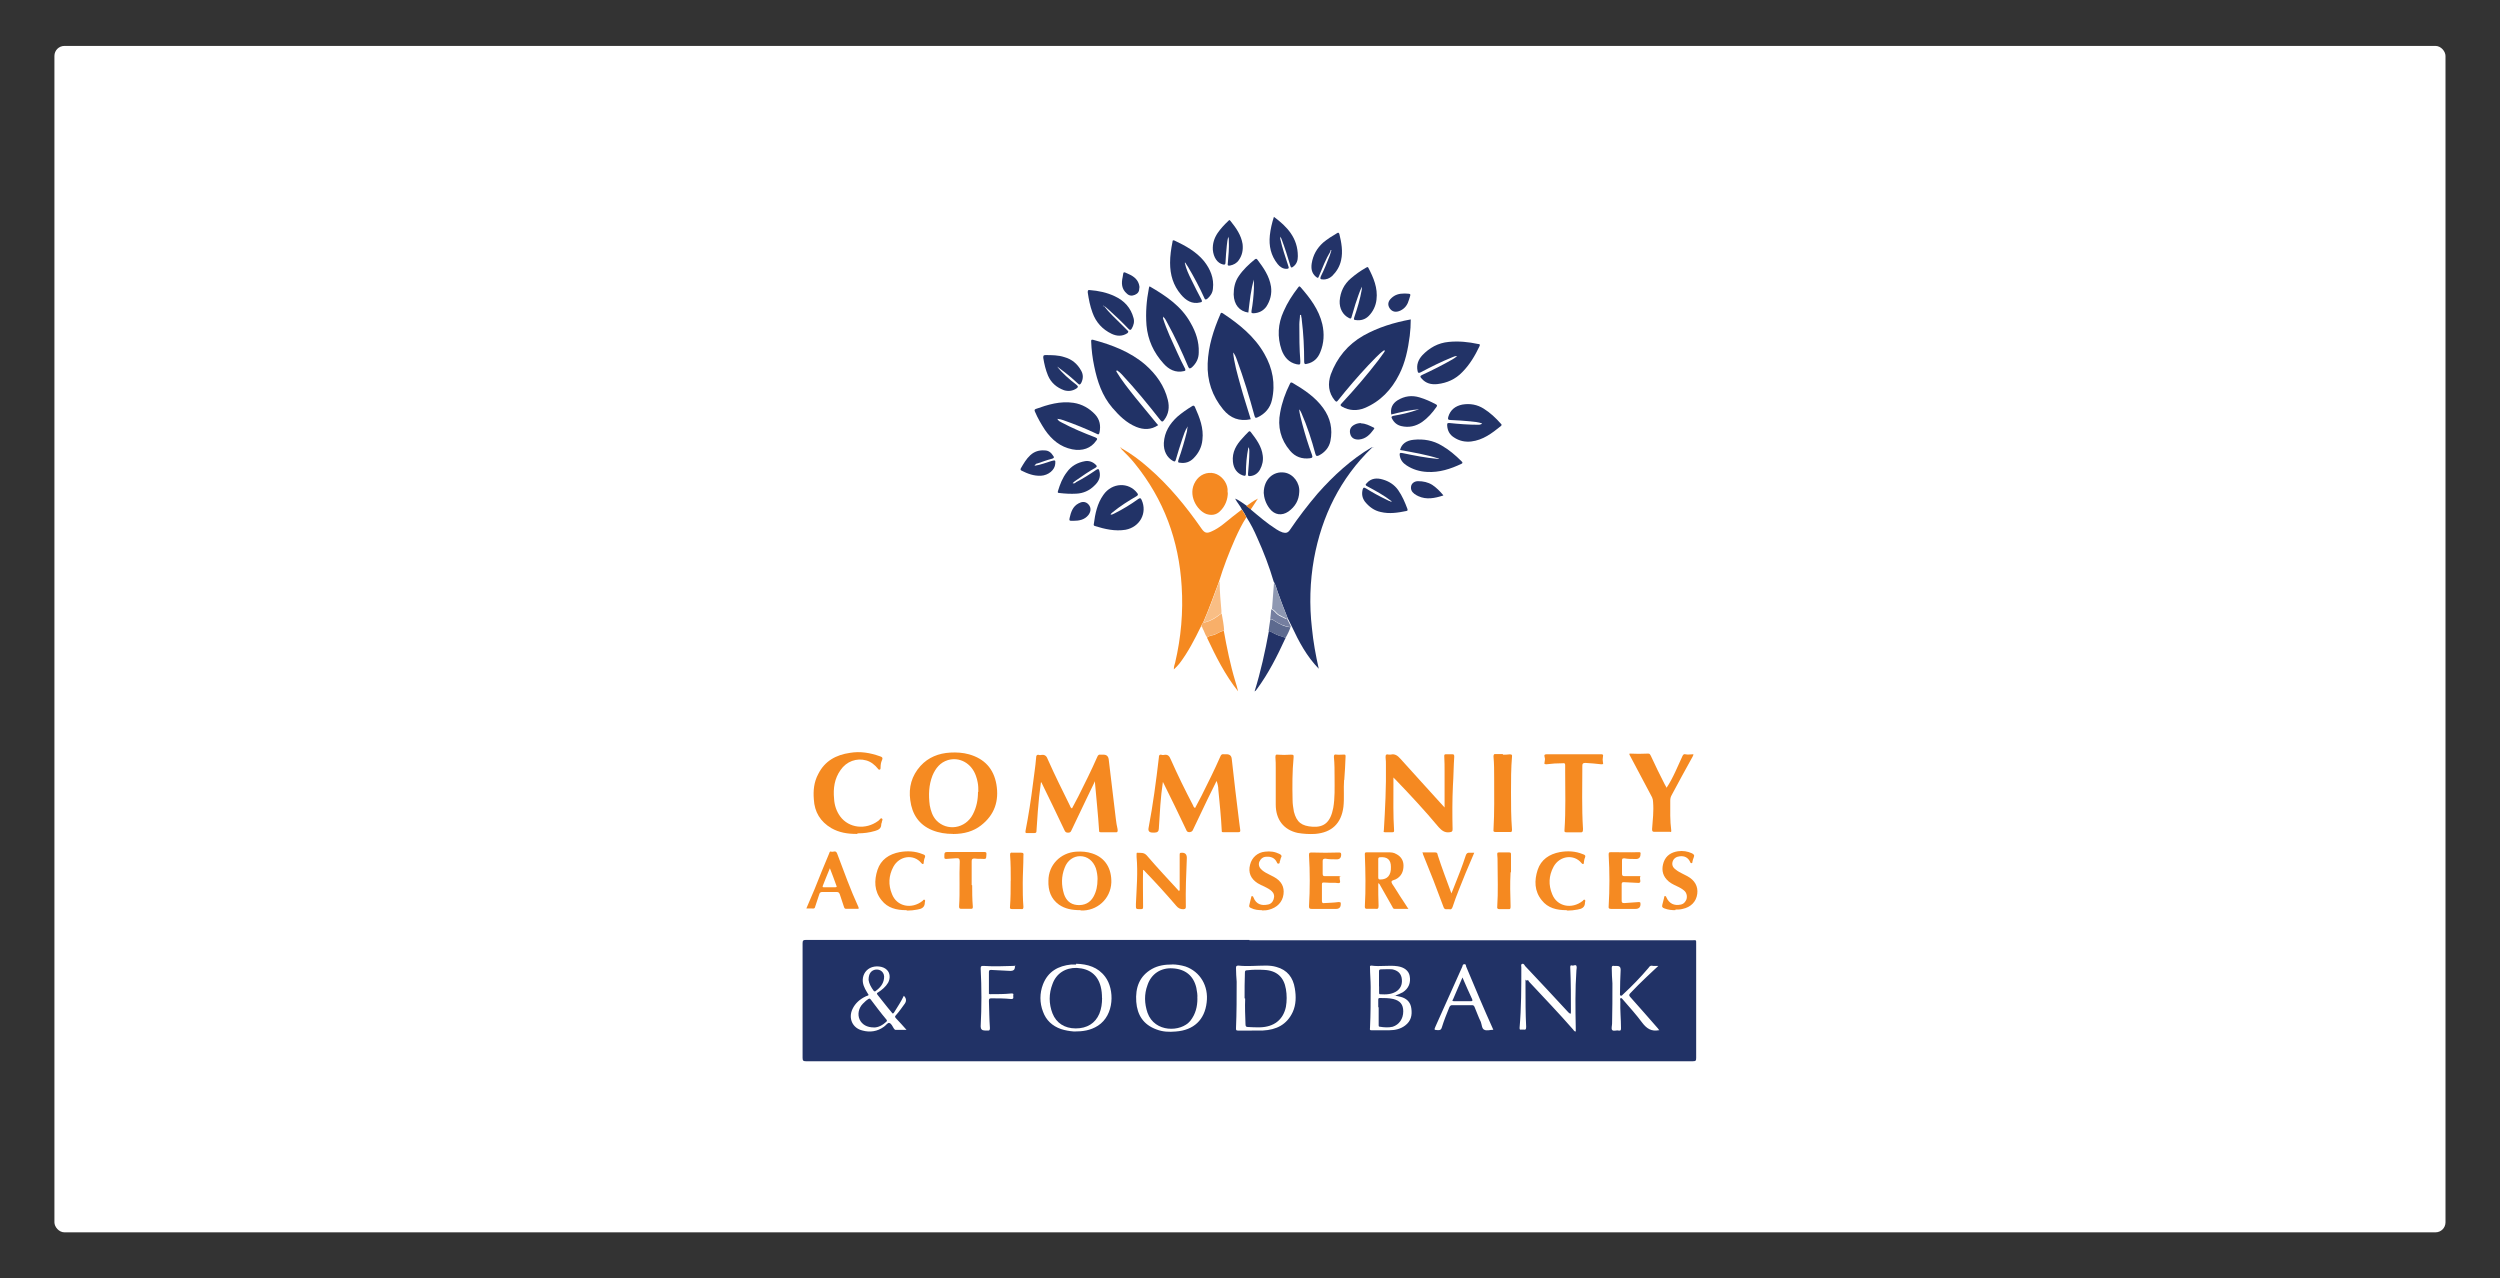 <svg xmlns="http://www.w3.org/2000/svg" id="Layer_1" width="300" height="153.38" viewBox="0 0 300 153.38"><rect x="0" y="0" width="300" height="153.38" fill="#333333" stroke="none"/><defs><style>.cls-1{fill:#5d6a8f;}.cls-1,.cls-2,.cls-3,.cls-4,.cls-5,.cls-6,.cls-7,.cls-8,.cls-9,.cls-10,.cls-11,.cls-12,.cls-13{stroke-width:0px;}.cls-2{fill:#f9be85;}.cls-3{fill:#f8af69;}.cls-4{fill:#f58a21;}.cls-5{fill:#233368;}.cls-6{fill:#f58921;}.cls-7{fill:#223367;}.cls-8{fill:#f58920;}.cls-9{fill:#8e98b2;}.cls-10{fill:#757fa0;}.cls-11{fill:#f58a22;}.cls-12{fill:#213266;}.cls-13{fill:#fff;}</style></defs><rect class="cls-13" x="6.53" y="5.51" width="286.93" height="142.37" rx="1.2" ry="1.2"></rect><path class="cls-12" d="M149.93,112.83h53.16c.49,0,.45-.08.45.45v13.66c0,.33-.04.41-.41.41h-106.41c-.33,0-.41-.08-.41-.41v-13.74c0-.33.08-.41.41-.41h53.21v.04ZM129.13,115.74h-.57c-1.56.16-2.79.82-3.4,2.38-.41,1.07-.41,2.22,0,3.28.37,1.03,1.11,1.72,2.17,2.09.49.16,1.03.25,1.56.29,1.03,0,1.97-.12,2.87-.7,1.97-1.27,2.01-4.35.86-5.87-.86-1.15-2.09-1.52-3.49-1.56v.08ZM140.66,115.74c-.9,0-1.68.12-2.42.53-1.52.86-2.01,2.26-1.89,3.94.12,1.6.86,2.75,2.42,3.32.74.29,1.52.33,2.34.25,2.13-.16,3.45-1.39,3.69-3.49.25-1.97-.78-3.69-2.54-4.31-.53-.16-1.11-.25-1.6-.25h0ZM150.21,123.66h1.35c1.6-.08,2.87-.7,3.57-2.22.41-.9.41-1.89.25-2.83-.21-1.31-.9-2.22-2.22-2.58-.41-.12-.82-.16-1.27-.16-1.11,0-2.22.12-3.28,0-.25,0-.29.08-.29.29,0,.53.04,1.11.08,1.64,0,1.85,0,3.69-.08,5.58,0,.21,0,.29.25.29h1.64ZM167.4,119.48c.33-.12.66-.25.94-.41.7-.45.98-1.15.82-1.97-.12-.62-.66-1.03-1.44-1.15-1.07-.16-2.09.08-3.16-.08-.21,0-.16.12-.16.21,0,.78.08,1.56.08,2.34,0,1.64,0,3.28-.08,4.92,0,.12-.08.29.16.29h2.17c.7,0,1.35-.16,1.89-.57.7-.53.86-1.23.74-2.05-.08-.62-.41-1.07-1.03-1.31-.33-.12-.66-.16-1.03-.25l.08.04ZM183.24,117.67s.08-.04.12-.08c.04.08.08.16.16.25,1.76,1.89,3.57,3.77,5.25,5.7.04.04.08.12.12.16s.12.08.16.08c.08,0,.04-.08.04-.16v-.29c-.04-2.3-.08-4.59.08-6.89,0-.16.08-.37,0-.53-.08-.21-.33,0-.49-.04-.21-.08-.25,0-.25.21.08,1.8.08,3.61.08,5.37,0,.08,0,.16-.08.21-.08-.04-.12-.12-.21-.16-1.72-1.85-3.45-3.73-5.21-5.58-.08-.12-.16-.33-.37-.25-.16.08-.08.29-.08.41,0,2.42,0,4.84-.21,7.26,0,.21.04.25.21.21h.25c.25.04.33,0,.33-.33-.08-1.6-.08-3.16-.08-4.76v-.9l.16.12ZM104.11,119.48h0s-.12.04-.21.08c-.7.33-1.27.82-1.6,1.52-.53,1.11,0,2.3,1.19,2.58.9.25,1.8.12,2.58-.45.25-.16.45-.53.66-.45.25.08.37.41.53.66.08.08.12.21.29.16h1.23c-.45-.49-.82-.94-1.23-1.35-.16-.16-.21-.25,0-.45.37-.41.7-.9,1.03-1.35q.33-.49-.12-.94c-.33.7-.74,1.31-1.15,1.97-.12.21-.21.21-.33,0-.57-.66-1.11-1.39-1.68-2.09-.12-.16-.08-.21.08-.29.45-.29.9-.66,1.19-1.15.29-.53.25-1.19-.16-1.56-.45-.45-1.39-.53-2.01-.21s-.94.98-.86,1.68c.08.62.41,1.07.7,1.56l-.12.08ZM199.11,123.62c-.08-.08-.12-.16-.16-.21-1.11-1.27-2.22-2.54-3.32-3.77-.16-.16-.16-.29,0-.45.62-.66,1.27-1.31,1.93-1.93.49-.45.94-.9,1.44-1.35h-.62c-.29-.08-.41,0-.57.25-.94,1.11-1.97,2.17-3.04,3.16-.08.08-.16.21-.29.16-.12-.04-.08-.21-.08-.33,0-.94.04-1.85.08-2.79q0-.45-.45-.45h-.33c-.21-.04-.29,0-.29.25,0,.62.04,1.23.08,1.85,0,1.6,0,3.2-.04,4.8,0,.25-.12.62,0,.78.16.21.53,0,.78.08.25.04.29-.04.29-.29,0-1.07-.12-2.17-.08-3.24,0-.12-.08-.29.04-.37.12-.04.21.12.33.25.78.9,1.56,1.76,2.26,2.71.53.7,1.11,1.07,1.97.9h.12-.04ZM179.22,123.62c-1.15-2.54-2.22-5.09-3.28-7.63-.04-.12,0-.29-.21-.29s-.21.16-.25.29c-1.07,2.38-2.13,4.76-3.2,7.14-.21.49-.21.45.29.49.29,0,.37-.08.45-.33.25-.82.57-1.6.9-2.42.08-.16.16-.25.33-.25h2.38c.16,0,.25.04.33.25.25.57.45,1.19.74,1.76.12.33.12.82.41.94.29.16.74,0,1.11,0v.04ZM121.91,115.91c-.08-.04-.21,0-.33,0-1.19.04-2.34.08-3.53,0-.29,0-.37,0-.37.33.12,2.3.12,4.59,0,6.93q0,.49.49.49h.33c.25.04.29-.08.29-.29-.08-1.07-.08-2.17-.12-3.28,0-.25.08-.29.29-.29.78,0,1.56,0,2.34.08.45.04.25-.29.29-.45.08-.25-.12-.21-.29-.21-.78.08-1.56.08-2.38.08-.12,0-.29.04-.25-.16v-2.5c0-.16.04-.25.25-.25.78.04,1.56.08,2.34.12q.49,0,.53-.41v-.16l.12-.04Z"></path><path class="cls-12" d="M150.09,61.14c.98.82,1.97,1.68,3.08,2.38.25.16.49.29.74.37.41.12.66.04.9-.33,1.03-1.52,2.13-2.95,3.32-4.35,1.89-2.13,3.98-4.06,6.48-5.54v.08c-3.77,3.65-5.99,8.16-6.93,13.29-.49,2.75-.57,5.54-.25,8.33.16,1.64.45,3.24.82,4.88-1.44-1.48-2.38-3.24-3.24-5.09l-.49-.98c-.41-1.03-.82-2.09-1.19-3.12-.16-.45-.25-.9-.49-1.27-.53-1.8-1.19-3.53-1.97-5.25-.37-.86-.78-1.68-1.31-2.5-.16-.33-.33-.62-.53-.9-.21-.45-.57-.82-.82-1.31.53.21.94.57,1.39.86.16.12.37.29.53.41l-.04.04Z"></path><path class="cls-8" d="M149.03,61.18c.21.29.37.57.53.9-.53.82-.94,1.68-1.35,2.58-.74,1.68-1.39,3.36-1.93,5.13-.62,1.64-1.19,3.28-1.89,4.88-.12.16-.21.37-.29.53-.74,1.52-1.52,3.04-2.54,4.39-.21.25-.41.49-.7.74,0-.33.08-.57.16-.82.7-2.99.98-6.07.78-9.15-.33-5.5-2.13-10.42-5.62-14.73-.49-.62-1.07-1.19-1.64-1.76,0,0,0-.04.04-.08,1.19.66,2.26,1.48,3.24,2.34,2.46,2.13,4.51,4.64,6.36,7.3.37.53.62.62,1.23.33.94-.41,1.68-1.11,2.5-1.76.37-.29.74-.57,1.11-.86v.04Z"></path><path class="cls-12" d="M147.96,42.15c.12,1.39.53,2.75.9,4.1s.82,2.71,1.23,4.06c-1.35.29-2.46-.12-3.32-1.19-1.31-1.6-1.93-3.45-1.85-5.5.08-2.09.7-4.02,1.52-5.91.04-.12.08-.25.29-.12,1.97,1.31,3.82,2.79,5,4.88.98,1.72,1.35,3.57.9,5.54-.21.94-.82,1.64-1.68,2.05-.25.12-.33.12-.41-.16-.62-2.3-1.31-4.55-2.13-6.77-.12-.33-.25-.66-.49-.9l.04-.08Z"></path><path class="cls-12" d="M166.09,42.03c-.7.49-1.27,1.19-1.89,1.8-1.27,1.35-2.5,2.79-3.65,4.23-.16.21-.21.16-.37,0-.78-.94-.86-2.01-.49-3.12.74-2.01,2.05-3.61,3.94-4.68,1.76-.98,3.65-1.56,5.66-1.93,0,.66-.04,1.31-.12,1.97-.21,1.6-.53,3.2-1.27,4.64-.9,1.8-2.26,3.24-4.14,4.02-.9.37-1.85.33-2.71-.16-.21-.12-.25-.21-.04-.41,1.56-1.68,3.04-3.4,4.43-5.21.21-.29.41-.57.62-.86.04-.08.16-.16.08-.29h.04-.08Z"></path><path class="cls-12" d="M133.93,44.53c.66,1.11,1.48,2.13,2.3,3.16s1.68,2.01,2.5,3.04c.08.08.16.21.25.29-.86.57-1.72.57-2.63.21-1.19-.49-2.05-1.35-2.87-2.3-1.23-1.44-1.8-3.16-2.17-4.96-.21-.98-.33-1.97-.37-2.99,0-.16,0-.25.21-.21,2.3.62,4.47,1.44,6.28,2.99,1.31,1.15,2.3,2.54,2.71,4.23.21.86.12,1.68-.45,2.42-.16.21-.25.25-.45,0-1.48-1.89-2.99-3.73-4.64-5.5-.16-.16-.33-.33-.53-.45,0,0-.04-.04-.08,0v.08h-.04Z"></path><path class="cls-6" d="M139.55,93.8c-.29,1.89-.37,3.77-.49,5.62q0,.49-.49.49h-.25c-.41,0-.57-.19-.49-.57.53-2.79.9-5.58,1.23-8.41,0-.29.08-.45.41-.33h.16c.49-.12.7.12.86.53.82,1.85,1.72,3.69,2.67,5.5.04.12.08.25.25.33.25-.49.53-.98.78-1.48.78-1.56,1.56-3.12,2.26-4.72.08-.21.21-.29.41-.25h.33q.57,0,.62.57c.29,2.54.57,5.09.9,7.63.04.29.08.62.12.9,0,.16,0,.25-.21.25h-1.85c-.16,0-.16-.04-.16-.16-.08-1.64-.25-3.28-.41-4.92,0-.37-.08-.7-.21-1.07-.37.74-.7,1.44-1.07,2.17-.57,1.23-1.19,2.46-1.76,3.69-.08.21-.21.25-.41.29-.25,0-.33-.08-.41-.29-.9-1.89-1.8-3.77-2.75-5.66,0,0-.04-.08-.12-.16l.08.04Z"></path><path class="cls-6" d="M131.39,93.76c-.37.74-.7,1.48-1.07,2.22-.57,1.23-1.19,2.46-1.76,3.69-.08.21-.21.25-.41.25-.25,0-.33-.12-.41-.29-.9-1.89-1.8-3.77-2.71-5.62,0-.04,0-.12-.12-.12-.16,1.15-.29,2.3-.37,3.45-.04.78-.12,1.56-.16,2.34,0,.21-.04.29-.29.29h-.82c-.16,0-.25,0-.21-.25.37-1.89.66-3.77.9-5.7.12-1.03.29-2.01.37-3.04,0-.29.08-.49.41-.37h.12c.53-.12.74.12.9.57.82,1.85,1.72,3.65,2.63,5.5.04.12.08.25.25.33.25-.49.53-.98.78-1.48.78-1.56,1.56-3.12,2.26-4.72.08-.21.21-.29.41-.25h.33q.53,0,.62.53c.29,2.38.57,4.8.86,7.18.04.41.12.82.21,1.23.04.29,0,.41-.29.37h-1.72c-.21,0-.21-.08-.21-.21-.12-1.93-.33-3.82-.49-5.7v-.21h-.08.08Z"></path><path class="cls-4" d="M114.36,100.07c-.86,0-1.68-.12-2.5-.45-1.6-.66-2.42-1.93-2.63-3.61-.21-1.52.16-2.91,1.23-4.1.94-1.03,2.17-1.52,3.57-1.6.74-.04,1.52,0,2.26.21,1.85.53,2.95,1.72,3.28,3.61.33,1.97-.21,3.65-1.85,4.92-.9.7-2.01,1.03-3.36,1.03ZM117.4,95.03c0-.37,0-.78-.08-1.15-.04-.25-.12-.53-.21-.78-.53-1.52-1.97-2.3-3.36-1.89-.94.29-1.48.98-1.85,1.85-.45,1.15-.49,2.34-.33,3.57.12.66.33,1.31.78,1.8,1.27,1.35,3.49,1.03,4.39-.7.45-.86.62-1.76.62-2.71h.04Z"></path><path class="cls-12" d="M139.55,38.17c.45,1.44,1.11,2.79,1.72,4.14.29.66.62,1.31.94,1.93.08.21.04.25-.12.29-1.03.25-1.85-.21-2.46-.9-1.19-1.31-1.89-2.83-2.05-4.59-.12-1.52,0-2.99.29-4.47,0-.08.04-.12.08-.21,1.97,1.15,3.82,2.38,4.92,4.39.62,1.07,1.03,2.26.98,3.53,0,.74-.29,1.31-.82,1.8-.21.16-.33.21-.45-.08-.74-1.76-1.56-3.53-2.5-5.25-.12-.21-.21-.45-.41-.66,0,0,0-.08-.08-.08v.12l-.04.04Z"></path><path class="cls-12" d="M155.88,49.04c.08.7.25,1.27.41,1.89.33,1.23.7,2.46,1.15,3.65.12.33,0,.37-.25.41-.94.12-1.76-.16-2.38-.9-1.15-1.35-1.52-2.91-1.19-4.59.21-1.19.62-2.34,1.15-3.4.08-.12.08-.29.33-.16,1.39.82,2.75,1.72,3.69,3.04.86,1.19,1.15,2.5.86,3.94-.16.78-.66,1.35-1.35,1.72-.25.12-.37.12-.45-.16-.45-1.68-.98-3.32-1.68-4.92-.08-.16-.12-.29-.29-.45v-.04Z"></path><path class="cls-6" d="M173.35,97v-4.35c0-.66,0-1.27-.04-1.93,0-.16.04-.21.21-.21h.66c.25,0,.33,0,.33.29-.08,1.15-.08,2.3-.16,3.49-.08,1.72-.08,3.49-.04,5.21,0,.29-.08.33-.37.37-.57.08-.94-.21-1.31-.62-1.64-1.97-3.4-3.86-5.17-5.7l-.25-.25v.86c0,1.85-.04,3.65.08,5.5,0,.16-.04.21-.21.21h-.86c-.21,0-.21-.08-.16-.21.16-2.63.29-5.25.25-7.88,0-.29,0-.57-.04-.86,0-.29,0-.45.37-.37h.25c.49-.12.82.12,1.15.49,1.68,1.89,3.4,3.73,5.09,5.62.08.08.16.16.29.33h-.04Z"></path><path class="cls-12" d="M156,37.8c0,.37-.08.74-.08,1.11,0,1.48,0,2.95.12,4.43,0,.41,0,.45-.45.37-.94-.21-1.48-.86-1.8-1.72-.53-1.56-.45-3.12.25-4.64.45-1.03,1.03-1.93,1.72-2.83.08-.08.12-.25.29-.08,1.15,1.31,2.22,2.71,2.63,4.47.25,1.11.21,2.26-.25,3.36-.29.74-.82,1.23-1.6,1.39-.25.08-.33,0-.33-.25,0-1.68-.08-3.36-.29-5.05,0-.21-.08-.37-.08-.57h-.12Z"></path><path class="cls-6" d="M161.29,93.59c-.08,1.07.04,2.17-.08,3.24-.25,1.97-1.39,3.08-3.4,3.24-.7.04-1.39,0-2.09-.12-1.68-.37-2.63-1.6-2.63-3.4v-4.35c0-.45,0-.9-.04-1.35,0-.29.08-.33.29-.29.49.04,1.03.04,1.52,0,.33,0,.41,0,.37.37-.16,1.68-.16,3.36-.12,5.09,0,.45.08.94.16,1.39.33,1.27.94,1.72,2.26,1.8,1.35.08,2.13-.53,2.46-2.26.21-1.19.16-2.42.16-3.61,0-.82,0-1.68-.08-2.5,0-.25.04-.33.29-.29.29.04.62,0,.9,0,.16,0,.21,0,.21.21-.04.94-.08,1.93-.16,2.87v-.04Z"></path><path class="cls-7" d="M126.91,50.31c.12.21.29.29.45.37,1.31.7,2.67,1.27,4.06,1.8.29.12.29.21.12.41-.62.9-1.64,1.27-2.87,1.03-1.44-.29-2.46-1.15-3.28-2.34-.45-.7-.86-1.39-1.19-2.17-.04-.12-.12-.25.08-.33,1.48-.53,2.95-.98,4.55-.74,1.03.16,1.89.66,2.58,1.39.57.62.7,1.35.53,2.17-.04.21-.12.29-.33.16-1.31-.62-2.63-1.15-4.02-1.64-.21-.08-.41-.12-.7-.16v.04Z"></path><path class="cls-4" d="M102.79,100.07c-1.11,0-2.09-.16-3.04-.7-1.31-.78-2.01-1.93-2.09-3.45-.08-1.03,0-2.05.53-3.04.78-1.56,2.13-2.3,3.82-2.54,1.23-.21,2.42,0,3.57.41.25.08.41.16.25.49-.12.25-.16.57-.16.86,0,.08,0,.21-.08.25-.12.04-.21-.04-.25-.12-.37-.45-.82-.82-1.39-.98-1.15-.33-2.38.12-3.08,1.15-.74,1.03-.9,2.22-.78,3.45.04.78.29,1.52.74,2.13,1.03,1.39,3.04,1.64,4.55.53.04,0,.08-.08.12-.12.12-.04.16-.29.33-.16.16.12,0,.25,0,.37s-.08.21-.08.33c0,.49-.33.66-.74.78-.7.21-1.39.29-2.05.29l-.16.08Z"></path><path class="cls-6" d="M199.93,94.62c.45-.66.78-1.31,1.11-2.01.29-.62.57-1.23.86-1.89.08-.16.16-.25.33-.21.33.08.66,0,.98,0,0,.12-.08.25-.12.33-.86,1.52-1.68,3.08-2.5,4.59-.12.21-.16.41-.16.66,0,1.19-.04,2.38.12,3.57,0,.16,0,.21-.16.16h-1.85c-.25,0-.29-.08-.29-.33.08-1.07.21-2.13.12-3.24,0-.21-.04-.37-.12-.57-.86-1.64-1.76-3.32-2.63-4.96-.04-.08-.12-.16-.08-.29.74.04,1.48.04,2.26,0,.21,0,.21.16.29.25.53,1.15,1.11,2.34,1.68,3.45.04.08.12.21.21.37l-.04.12Z"></path><path class="cls-4" d="M188.9,90.51h3.16c.25,0,.37,0,.29.33-.04.21-.04.41,0,.62.08.21,0,.29-.25.25-.62-.08-1.23-.12-1.85-.16-.29,0-.37.08-.37.33,0,2.54-.08,5.05.08,7.59,0,.33-.04.45-.41.41h-1.52c-.25,0-.33-.04-.29-.29.16-2.34.08-4.68.08-6.97v-.78c0-.21-.04-.29-.29-.25-.66,0-1.31.04-1.93.12-.21,0-.33,0-.25-.25.04-.21.08-.41,0-.62-.08-.29.04-.33.29-.33h3.24Z"></path><path class="cls-7" d="M174.87,42.72c-.25,0-.45.08-.62.16-1.31.53-2.54,1.15-3.77,1.8-.25.12-.33.08-.37-.16-.16-.74.08-1.35.57-1.89.86-.9,1.89-1.48,3.16-1.6,1.19-.12,2.38,0,3.53.25.16,0,.29.04.16.29-.53,1.11-1.15,2.17-2.05,3.08-.82.86-1.85,1.31-2.99,1.44-.74.08-1.39-.08-1.89-.66-.21-.21-.21-.33.08-.45,1.23-.57,2.46-1.19,3.61-1.85.21-.12.41-.25.62-.45l-.04.04Z"></path><path class="cls-7" d="M142.17,31.53c.16.74.49,1.44.82,2.09.37.78.78,1.56,1.19,2.34.12.25.04.29-.16.33-.98.25-1.72-.25-2.3-.94-.94-1.11-1.31-2.38-1.31-3.82,0-.82.12-1.68.29-2.5,0-.16.04-.25.25-.16,1.31.62,2.58,1.31,3.53,2.46.74.94,1.23,2.05,1.07,3.32-.04.49-.29.86-.66,1.19-.21.16-.29.12-.37-.08-.57-1.27-1.23-2.5-1.93-3.69-.12-.21-.25-.37-.37-.57l-.04.04Z"></path><path class="cls-7" d="M133.27,61.76c.21,0,.33-.08.49-.16.98-.49,1.93-1.07,2.83-1.72.25-.16.29-.12.41.12.7,1.56-.21,3.24-1.93,3.57-1.27.21-2.5-.08-3.69-.45-.12-.04-.16-.12-.12-.25.16-1.23.41-2.46,1.15-3.49,1.03-1.48,3.04-1.56,4.06-.21.12.16.12.25-.08.37-.98.57-1.97,1.19-2.87,1.93-.08.08-.25.16-.25.33v-.04Z"></path><path class="cls-11" d="M129.66,109.22c-1.03,0-1.85-.16-2.58-.66-.98-.7-1.31-1.72-1.27-2.87,0-1.89,1.44-3.36,3.32-3.49.66-.04,1.31,0,1.93.21,1.64.53,2.34,1.89,2.3,3.49-.08,1.97-1.72,3.45-3.69,3.36v-.04ZM131.71,105.53c0-.45-.08-.94-.21-1.35-.33-.9-1.03-1.44-1.89-1.44-.78,0-1.52.49-1.85,1.39-.41,1.03-.41,2.09-.08,3.16.25.74.74,1.23,1.56,1.31.86.08,1.56-.25,1.97-.98.37-.66.49-1.35.49-2.05v-.04Z"></path><path class="cls-4" d="M165.39,106.02c0,.9,0,1.8.04,2.67,0,.33-.08.41-.37.37h-1.03c-.16,0-.25-.04-.25-.25.12-2.09.08-4.18,0-6.28,0-.16,0-.25.21-.25h2.54c.37,0,.7,0,1.03.21.57.29.86.78.86,1.39,0,.74-.29,1.31-.94,1.64-.16.08-.45.12-.49.25-.04.21.16.41.29.62.49.78.98,1.56,1.48,2.3.08.12.12.21.25.37h-1.68c-.16,0-.21-.16-.25-.25-.49-.86-.94-1.68-1.44-2.54-.04-.08-.08-.21-.25-.29v.04ZM165.39,104.22h0v1.07c0,.21.08.25.25.25.86,0,1.31-.53,1.27-1.52,0-.86-.45-1.23-1.31-1.15-.16,0-.21.08-.21.25v1.11h0Z"></path><path class="cls-7" d="M142.5,51.22c-.29.41-.45.94-.62,1.44-.29.82-.53,1.68-.78,2.5-.08.25-.12.25-.33.16-.74-.41-1.15-1.19-1.11-2.17.08-1.31.7-2.3,1.64-3.16.53-.45,1.11-.86,1.72-1.23.16-.12.29-.12.37.08.57,1.27,1.07,2.54.9,3.94-.08.86-.45,1.6-1.07,2.22-.45.45-.98.62-1.6.53-.25,0-.29-.08-.21-.33.41-1.15.74-2.3,1.03-3.45,0-.16.04-.33.08-.53v-.08.04l-.04.04Z"></path><path class="cls-7" d="M177.86,50.81c-.49-.16-.98-.21-1.44-.25-.78-.08-1.56-.12-2.34-.16-.29,0-.37-.08-.29-.37.25-.86.86-1.31,1.68-1.48.94-.16,1.8,0,2.58.49.78.49,1.44,1.11,2.05,1.8.08.08.16.16,0,.29-1.07.86-2.13,1.68-3.57,1.85-.74.08-1.44-.08-2.05-.49-.53-.33-.78-.82-.82-1.44,0-.25,0-.29.25-.29,1.15.12,2.34.21,3.49.21.12,0,.21,0,.37-.08l.08-.08Z"></path><path class="cls-7" d="M150.5,33.45c-.41,1.31-.53,2.67-.7,4.06-1.07-.16-1.72-.94-1.76-2.17,0-.82.16-1.56.62-2.22.53-.78,1.19-1.39,1.89-1.97.12-.08.21-.16.33,0,.74.98,1.44,1.97,1.64,3.24.12.86-.08,1.68-.57,2.42-.37.49-.86.74-1.48.78-.25,0-.33,0-.29-.29.16-.86.25-1.76.29-2.67v-1.19h.04Z"></path><path class="cls-4" d="M137.17,104.38c-.04,1.52,0,2.95,0,4.39,0,.25,0,.33-.29.33-.62,0-.57,0-.57-.62.08-1.89.25-3.77.08-5.66v-.33c0-.08,0-.16.08-.16.41.04.78-.08,1.15.33,1.23,1.44,2.54,2.83,3.86,4.27.12-.12.08-.25.08-.33v-3.98c0-.25,0-.29.29-.29q.57,0,.57.62c-.08,1.93-.16,3.9-.12,5.83,0,.25-.04.29-.29.33-.37,0-.62-.12-.86-.41-1.19-1.39-2.42-2.75-3.69-4.06-.04-.08-.12-.12-.25-.25h-.04Z"></path><path class="cls-7" d="M172.65,55.03c-1.52-.49-3.08-.74-4.64-1.03.16-.7.74-1.15,1.64-1.23,1.19-.12,2.34.08,3.36.7.86.49,1.64,1.15,2.38,1.89.12.12.16.21,0,.29-1.31.62-2.67,1.07-4.14.98-.86-.04-1.72-.29-2.46-.78-.45-.29-.74-.66-.82-1.19-.04-.25,0-.37.33-.29,1.39.29,2.79.57,4.23.7h.16l-.04-.04Z"></path><path class="cls-8" d="M180.37,90.56c.25,0,.53,0,.78-.04.25,0,.33.04.29.29-.12,1.39-.12,2.83-.12,4.23,0,1.52,0,2.99.12,4.51,0,.25-.04.33-.29.29h-1.64c-.25,0-.33-.04-.29-.29.12-2.05.08-4.14.08-6.19,0-.86,0-1.72-.08-2.58,0-.25.08-.33.29-.29h.82l.04.08Z"></path><path class="cls-7" d="M163.47,34.31c-.37.74-.57,1.48-.82,2.17-.16.49-.29,1.03-.45,1.52-.04.21-.12.29-.33.16-.74-.37-1.15-1.15-1.11-2.05.08-1.11.53-2.01,1.35-2.71.57-.49,1.15-.9,1.8-1.27.08-.04.21-.16.29,0,.62,1.19,1.15,2.42.98,3.82-.08.74-.41,1.44-.94,1.97-.41.41-.94.57-1.52.49-.25,0-.29-.08-.21-.33.37-1.07.7-2.17.9-3.32,0-.12.04-.29,0-.49l.04.04Z"></path><path class="cls-7" d="M132.45,36.69c.66.86,1.48,1.6,2.22,2.34l.62.62c.16.12.12.21,0,.33-.62.41-1.27.37-1.89.08-1.11-.53-1.89-1.39-2.3-2.54-.29-.78-.45-1.6-.57-2.42,0-.21,0-.33.25-.29,1.03.08,2.05.29,2.99.74,1.15.53,1.93,1.39,2.26,2.63.12.45,0,.86-.21,1.23-.12.21-.21.25-.41.04-.74-.78-1.52-1.52-2.34-2.26-.21-.16-.37-.37-.62-.49,0,0-.04-.04-.08,0-.04,0,0,.08,0,.08l.08-.08Z"></path><path class="cls-12" d="M151.65,59.13c0-1.6,1.15-2.63,2.5-2.42,1.03.16,1.85,1.23,1.76,2.34-.04.98-.49,1.76-1.31,2.34-.78.53-1.64.41-2.22-.33-.49-.62-.7-1.31-.74-1.97v.04Z"></path><path class="cls-6" d="M147.34,59.09c0,.82-.29,1.64-.94,2.26-.45.45-1.03.53-1.64.33-1.11-.41-2.3-2.3-1.31-3.9.49-.82,1.39-1.19,2.26-.98.82.21,1.52,1.03,1.6,1.89v.41h.04Z"></path><path class="cls-11" d="M103.04,109.06h-1.52c-.16,0-.21-.12-.25-.25-.16-.49-.33-.98-.49-1.48-.08-.21-.16-.29-.37-.29h-1.76c-.16,0-.29.08-.33.25-.16.49-.33.98-.49,1.48-.04.21-.12.29-.37.25h-.7c.33-.78.66-1.52.98-2.3.57-1.44,1.15-2.87,1.76-4.31.04-.12.08-.29.25-.21.25.08.53-.21.7.21.82,2.17,1.6,4.35,2.58,6.48v.16ZM99.59,104.18c-.33.74-.57,1.44-.86,2.13-.04.16,0,.16.16.16h1.35c.16,0,.21-.08.12-.21-.25-.7-.49-1.35-.78-2.09h0Z"></path><path class="cls-11" d="M196.82,105.16c0,.12-.04.25,0,.41.08.37-.08.41-.41.37-.53-.04-1.03-.04-1.56-.08-.16,0-.25.04-.25.25v1.97c0,.25.08.29.33.29.57-.04,1.15-.08,1.68-.12.21,0,.25,0,.25.25q0,.57-.62.57h-2.91c-.25,0-.33-.08-.29-.33.12-2.05.12-4.1,0-6.15,0-.25,0-.33.29-.33,1.11,0,2.22.04,3.32,0,.21,0,.25.04.21.25q0,.62-.66.57c-.41,0-.86,0-1.27-.08-.25,0-.29.04-.29.29v1.52c0,.25.04.33.33.33h1.93l-.08.04Z"></path><path class="cls-11" d="M160.76,105.16v.29c0,.16.12.37,0,.49-.12.08-.33,0-.49,0-.45,0-.94,0-1.39-.04-.16,0-.25,0-.25.21v2.01c0,.21.08.29.29.25.57-.04,1.11-.04,1.68-.12.21,0,.33,0,.29.25q0,.57-.57.57h-2.91c-.29,0-.33-.08-.33-.33.12-2.05.12-4.1,0-6.11,0-.25,0-.33.33-.33,1.11.04,2.17.04,3.28,0,.21,0,.25.08.25.25q0,.62-.62.57c-.41,0-.86,0-1.27-.08-.25,0-.33.08-.33.29v1.52c0,.25.08.29.29.29h1.93l-.16.04Z"></path><path class="cls-7" d="M166.95,60.12c-.9-.7-1.89-1.23-2.87-1.76-.25-.12-.25-.21-.08-.37.53-.62,1.23-.66,1.93-.45.74.21,1.39.62,1.85,1.27.49.7.82,1.48,1.11,2.26.04.16.04.21-.12.25-1.03.21-2.05.37-3.08.12-.78-.16-1.39-.62-1.89-1.23-.33-.45-.41-.9-.29-1.44.08-.25.12-.33.41-.16.78.49,1.6.94,2.46,1.35.16.08.29.16.49.21,0,.04.08.08.12,0t-.04-.08v.04Z"></path><path class="cls-11" d="M108.74,109.22c-1.15,0-2.22-.25-2.95-1.19-.9-1.11-.9-2.38-.49-3.65.41-1.23,1.39-1.89,2.67-2.13.94-.16,1.85-.12,2.75.25.25.08.37.16.25.45-.08.12-.08.33-.12.49,0,.08,0,.21-.08.25-.12,0-.16-.08-.21-.12h0c-.9-1.11-2.63-.9-3.36.45-.57,1.07-.62,2.17-.16,3.28.57,1.48,2.34,1.85,3.65.82.08-.04.12-.25.29-.12.08.08,0,.21,0,.29,0,.62-.41.78-.9.86-.41.08-.82.12-1.19.12l-.12-.04Z"></path><path class="cls-11" d="M187.96,109.22c-1.15,0-2.22-.25-2.95-1.19-.9-1.11-.9-2.38-.49-3.65.41-1.23,1.39-1.89,2.67-2.13.94-.16,1.85-.12,2.75.25.25.08.37.16.25.45-.08.12-.08.33-.12.49,0,.08,0,.21-.08.25-.12,0-.16-.08-.21-.12h0c-.9-1.11-2.63-.9-3.36.45-.57,1.07-.62,2.17-.16,3.28.57,1.48,2.34,1.85,3.65.82.08-.04.12-.25.29-.12.08.08,0,.21,0,.29,0,.62-.41.78-.9.86-.41.08-.82.12-1.19.12l-.12-.04Z"></path><path class="cls-11" d="M170.68,102.29h1.56c.25,0,.25.16.29.33.49,1.52,1.07,3.04,1.64,4.59.12-.33.25-.57.33-.82.49-1.23.98-2.46,1.39-3.73.08-.25.21-.37.49-.33h.53c-.33.82-.7,1.6-1.03,2.42-.53,1.35-1.11,2.67-1.56,4.06-.08.21-.16.37-.41.29-.25-.04-.57.16-.7-.29-.78-2.13-1.6-4.23-2.46-6.32,0-.04,0-.12-.08-.21h0Z"></path><path class="cls-11" d="M151.45,109.22c-.45,0-.9-.04-1.31-.25-.21-.08-.29-.16-.21-.41.08-.29.12-.57.21-.86,0-.08,0-.16.12-.16s.12.08.16.16c.33.86,1.03.98,1.64.86.41-.04.66-.29.78-.66.12-.37.04-.7-.21-.94s-.57-.41-.9-.57c-.29-.12-.53-.25-.82-.41-.82-.53-1.15-1.27-.9-2.22.21-.86.9-1.48,1.8-1.56.62-.08,1.19,0,1.76.29.16.08.29.21.16.41-.08.16-.08.33-.16.49,0,.08,0,.25-.16.25s-.16-.12-.21-.21c-.25-.49-.7-.66-1.23-.62-.41,0-.7.25-.86.62-.12.37,0,.7.33.98.29.25.62.41.94.57.16.08.33.16.49.25.9.49,1.27,1.19,1.15,2.09-.12.94-.78,1.6-1.76,1.85-.29.08-.57.08-.86.08l.04-.04Z"></path><path class="cls-11" d="M201.04,109.22c-.45,0-.86-.04-1.31-.21-.21-.08-.33-.16-.25-.45.08-.25.12-.53.21-.82,0-.08,0-.21.12-.21s.12.08.16.16c.33.74.94,1.03,1.72.86.37-.08.57-.33.7-.66.08-.33.04-.66-.21-.94-.29-.29-.62-.45-.98-.62-.45-.21-.86-.41-1.19-.78-.57-.62-.62-1.35-.37-2.09.29-.82.94-1.19,1.72-1.31.57-.08,1.15,0,1.68.25.21.12.33.21.21.49-.08.16-.12.37-.16.53,0,.08,0,.16-.12.16s-.12-.08-.16-.16c-.25-.53-.7-.74-1.27-.66-.37.04-.7.25-.82.62s0,.7.33.94c.29.25.62.41.94.57l.49.25c.9.49,1.31,1.23,1.19,2.13-.12.94-.78,1.6-1.76,1.8-.29.08-.57.08-.86.08v.04Z"></path><path class="cls-7" d="M126.83,43.95c.66.86,1.48,1.56,2.34,2.22.25.21.21.29,0,.45-.45.29-.94.37-1.48.21-.9-.33-1.56-.9-1.93-1.76-.29-.7-.45-1.39-.57-2.13,0-.21,0-.33.25-.33.78,0,1.56,0,2.3.25.9.25,1.56.82,2.01,1.64.25.45.25.94,0,1.44-.12.21-.21.29-.41.08-.7-.66-1.39-1.23-2.17-1.8-.12-.08-.21-.16-.33-.25Z"></path><path class="cls-5" d="M170.44,49.12c-1.19.04-2.34.33-3.49.62-.12-.74.12-1.31.78-1.72.82-.49,1.68-.62,2.63-.33.7.21,1.31.49,1.93.82.16.08.21.16.08.33-.49.7-1.03,1.31-1.72,1.8-.78.53-1.6.7-2.5.49-.49-.12-.86-.41-1.11-.9-.08-.16-.12-.25.16-.33.94-.16,1.89-.37,2.83-.7.12,0,.25-.08.37-.12l.04.04Z"></path><path class="cls-5" d="M153.62,28.61c.25,1.15.62,2.22.98,3.32.12.29,0,.33-.25.33-.41,0-.78-.25-1.03-.57-.82-1.03-1.07-2.17-.94-3.45.08-.74.25-1.48.49-2.22,1.6,1.19,2.87,2.54,2.87,4.72,0,.49-.12.94-.57,1.27-.16.12-.25.16-.33-.12-.33-1.11-.66-2.17-1.07-3.24,0-.04-.04-.08-.08-.12,0,0,0-.08-.04-.12-.08.04,0,.12,0,.16l-.04.04Z"></path><path class="cls-5" d="M159.65,30.17c-.57.94-.94,1.93-1.35,2.91-.12.33-.16.33-.45.08-.45-.41-.53-.94-.45-1.52.16-1.03.62-1.85,1.39-2.54.49-.41,1.07-.78,1.64-1.11.12-.08.21-.12.29.08.25,1.03.45,2.09.21,3.16-.16.74-.53,1.35-1.07,1.89-.33.29-.7.45-1.15.41-.25,0-.33-.08-.21-.37.41-.82.74-1.64,1.07-2.5.04-.16.12-.33.16-.49,0-.04.08-.12,0-.16-.08,0-.04.04-.08.08v.08Z"></path><path class="cls-7" d="M128.72,57.98c.16.08.29,0,.41-.12.86-.45,1.64-.94,2.42-1.48.25-.16.33-.08.37.12.21.74-.08,1.31-.62,1.8-.57.57-1.31.9-2.13.94-.7.04-1.35,0-2.05-.08-.21,0-.21-.08-.16-.25.25-.82.53-1.56,1.07-2.26.53-.74,1.27-1.15,2.17-1.31.49-.08.94.08,1.31.45.16.16.12.21-.04.33-.82.45-1.56.98-2.34,1.52-.12.08-.29.21-.41.33v.04h-.04l.04-.04Z"></path><path class="cls-7" d="M147.43,28.37c-.16.37-.16.74-.21,1.07-.08.7-.12,1.35-.16,2.05,0,.25-.08.29-.29.25-.7-.16-1.15-.86-1.23-1.76-.04-.74.16-1.39.57-2.01.37-.53.78-.98,1.27-1.44.08-.08.16-.21.29,0,.66.82,1.27,1.68,1.44,2.75.08.7-.04,1.35-.45,1.93-.25.37-.62.57-1.07.66-.29.04-.29-.08-.25-.29.08-.9.16-1.8.12-2.71,0-.12,0-.25-.04-.41v-.08Z"></path><path class="cls-7" d="M149.8,53.72c-.21,1.07-.29,2.05-.29,3.08,0,.33-.12.33-.37.25-.7-.25-1.11-.82-1.19-1.64-.12-1.15.41-2.05,1.15-2.83.21-.25.45-.49.7-.74.08-.08.16-.16.29,0,.66.86,1.31,1.72,1.44,2.83.08.57-.04,1.15-.33,1.68-.25.45-.66.74-1.19.78-.21,0-.25,0-.25-.25.08-.9.16-1.8.16-2.71,0-.12,0-.29-.08-.49l-.04.04Z"></path><path class="cls-11" d="M116.66,106.23c0,.7,0,1.64.08,2.58,0,.21-.04.25-.25.25h-1.11c-.21,0-.29-.04-.29-.29.12-1.8,0-3.57.08-5.37,0-.33-.08-.45-.45-.41s-.78.04-1.15.08c-.16,0-.25,0-.25-.21,0-.66,0-.62.7-.62h4.02c.25,0,.37,0,.33.33-.04.53,0,.53-.62.49-.29,0-.57,0-.82-.04-.25,0-.33.08-.33.33v2.87h.04Z"></path><path class="cls-8" d="M121.29,105.69c0-1.03,0-2.05-.08-3.08,0-.25.04-.33.29-.29h.98c.33,0,.37.08.33.37,0,1.11-.08,2.22-.08,3.28,0,.94,0,1.89.08,2.83,0,.25-.04.33-.29.29h-1.03c-.25,0-.33-.04-.29-.29.08-1.03.08-2.05.08-3.08v-.04Z"></path><path class="cls-8" d="M181.27,104.67c-.08,1.35-.04,2.71,0,4.06,0,.29,0,.41-.33.37h-.98c-.25,0-.33-.08-.29-.33.12-1.76.04-3.49.04-5.25,0-.33,0-.66-.04-.98,0-.21,0-.25.25-.25h1.15c.21,0,.25.04.25.25v2.13h-.04Z"></path><path class="cls-11" d="M146.85,75.66c.37,2.05.78,4.1,1.39,6.11.12.41.25.78.33,1.19-1.56-1.97-2.67-4.18-3.73-6.44.25-.25.57-.25.86-.33.41-.16.74-.45,1.19-.49l-.04-.04Z"></path><path class="cls-5" d="M154.24,76.61c-.98,2.13-2.01,4.18-3.4,6.07-.08.08-.12.21-.29.29.74-2.38,1.27-4.8,1.72-7.26.41.16.78.41,1.23.57.29.08.57.12.78.33h-.04Z"></path><path class="cls-5" d="M124.17,55.89c.74-.12,1.35-.37,2.01-.57.45-.12.49-.12.45.33-.04.74-.82,1.39-1.72,1.44-.86.04-1.6-.25-2.34-.62-.12-.08-.12-.12-.08-.25.33-.57.66-1.15,1.15-1.6.49-.45,1.07-.62,1.72-.57.45,0,.78.25,1.03.66.12.16.12.25-.12.33-.62.16-1.19.37-1.76.57-.08,0-.25.04-.33.25v.04ZM124.08,55.93l.08-.08h0s-.04,0-.08.04l.04.04h-.04Z"></path><path class="cls-5" d="M173.19,59.46c-1.03.33-2.01.53-2.99.08-.16-.08-.33-.16-.49-.29-.33-.25-.45-.57-.37-.94.08-.33.41-.57.82-.57.62,0,1.19.12,1.72.45.49.33.9.74,1.31,1.23v.04Z"></path><path class="cls-2" d="M144.43,74.64c.7-1.6,1.27-3.24,1.89-4.88,0,.04.04.12.04.16,0,1.11.12,2.26.21,3.36v.37c-.12,0-.16.08-.25.12-.49.37-1.03.7-1.6.86-.12,0-.21.08-.33,0h.04Z"></path><path class="cls-3" d="M144.43,74.64c.08.12.21.04.33,0,.62-.16,1.11-.49,1.6-.86.08-.04.12-.12.25-.12.12.66.25,1.35.29,2.01-.45.04-.78.37-1.19.49-.29.08-.62.12-.86.33-.25-.33-.33-.74-.53-1.07-.04-.08-.04-.21-.16-.25.08-.21.12-.41.29-.53h0Z"></path><path class="cls-5" d="M128.76,62.5h-.12c-.25,0-.37,0-.29-.33.16-.7.37-1.39,1.07-1.76.37-.21.74-.25,1.07,0,.45.37.49.9.12,1.39-.45.57-1.11.7-1.8.7h-.04Z"></path><path class="cls-5" d="M163.34,50.81c.53,0,.98.25,1.48.49.12.04.12.12.04.21-.45.62-.94,1.15-1.76,1.23-.53.04-.94-.16-1.07-.66s.04-.9.57-1.15c.25-.12.49-.16.74-.16v.04Z"></path><path class="cls-5" d="M168.55,35.22c.9.04.74,0,.53.74-.16.57-.45,1.03-1.03,1.31-.53.25-.98.16-1.27-.25-.29-.41-.25-.86.21-1.27.41-.37.86-.53,1.56-.53Z"></path><path class="cls-7" d="M136.72,34.56c0,.41-.16.66-.53.82s-.7.12-.98-.16c-.62-.53-.66-1.23-.49-1.97.12-.66,0-.7.7-.37.66.29,1.19.7,1.31,1.48v.21Z"></path><path class="cls-9" d="M152.84,69.8c.25.41.33.86.49,1.27.37,1.07.78,2.09,1.19,3.12-.04.08-.12.08-.16.04-.33-.16-.66-.33-.94-.49-.29-.21-.45-.53-.78-.66.08-1.11.16-2.22.25-3.28h-.04Z"></path><path class="cls-1" d="M154.24,76.61c-.21-.21-.53-.25-.78-.33-.41-.16-.82-.41-1.23-.57.08-.45.12-.94.21-1.39.21-.04.37.12.53.21.57.37,1.19.7,1.89.74-.16.45-.37.9-.62,1.31v.04Z"></path><path class="cls-10" d="M154.85,75.25c-.7-.08-1.31-.37-1.89-.74-.16-.12-.29-.25-.53-.21.04-.41.08-.78.12-1.19.33.12.49.45.78.66s.66.33.94.49c.08,0,.12,0,.16-.04.16.33.33.66.49.98-.04,0-.08,0-.12.04h.04Z"></path><path class="cls-11" d="M150.09,61.14c-.16-.12-.37-.29-.53-.41.41-.29.82-.62,1.39-.9-.33.49-.57.9-.86,1.31h0Z"></path><path class="cls-1" d="M164.61,53.8v-.08s.08-.04.12-.08h0c0,.08-.08.12-.16.12l.04.04Z"></path><path class="cls-8" d="M134.54,53.84s-.08-.08-.08-.12h0s.12,0,.12.04c0,0,0,.04-.04.08Z"></path><path class="cls-8" d="M134.46,53.76s-.08,0-.04-.04h.04v.04Z"></path><path class="cls-1" d="M164.74,53.64h.08s0,.04-.04.04h0l-.04-.04Z"></path><path class="cls-12" d="M132.25,119.76c0,.66-.08,1.27-.33,1.89-.49,1.15-1.48,1.76-2.83,1.76s-2.34-.66-2.79-1.8c-.45-1.15-.45-2.38,0-3.53.45-1.27,1.56-1.97,2.91-1.93,1.52.08,2.5.82,2.87,2.22.12.45.16.94.16,1.39Z"></path><path class="cls-12" d="M143.69,119.8c0,.98-.21,1.89-.86,2.71-1.11,1.35-4.27,1.44-5.13-.98-.37-1.11-.41-2.22,0-3.32.45-1.35,1.6-2.09,2.99-2.01,1.56.08,2.54.9,2.87,2.34.08.41.16.86.12,1.27Z"></path><path class="cls-12" d="M149.35,119.8c0-1.03,0-2.05.04-3.08,0-.21.04-.29.29-.29.7-.08,1.35-.08,2.05-.04,1.48.08,2.34.86,2.58,2.3.12.7.12,1.44,0,2.13-.33,1.56-1.44,2.42-3.12,2.46-.49,0-.94,0-1.44-.04-.21,0-.29-.08-.29-.33-.04-1.03-.08-2.05-.04-3.08l-.08-.04Z"></path><path class="cls-5" d="M165.39,120.87v-.9c0-.16.04-.21.21-.21.53,0,1.07,0,1.6.12.82.21,1.19.66,1.19,1.48,0,.9-.49,1.6-1.27,1.85-.49.12-1.03.08-1.52,0-.16,0-.16-.08-.16-.21v-2.13h-.04,0Z"></path><path class="cls-5" d="M165.48,118.37v-1.8c0-.16.04-.25.25-.25.45,0,.9-.04,1.35,0,.57.12.98.41,1.11.98.12.62,0,1.19-.53,1.6-.62.45-1.35.45-2.05.41-.12,0-.12-.08-.12-.21v-.78h.04l-.04.04Z"></path><path class="cls-5" d="M104.84,123.29c-.78,0-1.39-.33-1.68-.94-.29-.62-.12-1.39.37-1.89.21-.21.41-.41.66-.57.12-.08.21-.08.29.04.62.82,1.23,1.64,1.89,2.42.08.08.08.16,0,.25-.45.41-.94.7-1.52.7h0Z"></path><path class="cls-5" d="M104.23,117.59c0-.74.29-1.11.78-1.23.66-.12,1.19.37,1.07,1.07-.08.66-.49,1.11-.98,1.48-.08.08-.16.08-.25,0-.33-.45-.57-.9-.62-1.31h0Z"></path><path class="cls-5" d="M175.48,117.26c.41.94.78,1.8,1.19,2.67.04.12.04.21-.12.21h-2.09c-.29,0-.12-.16-.08-.25.37-.82.7-1.68,1.11-2.58v-.04Z"></path></svg>